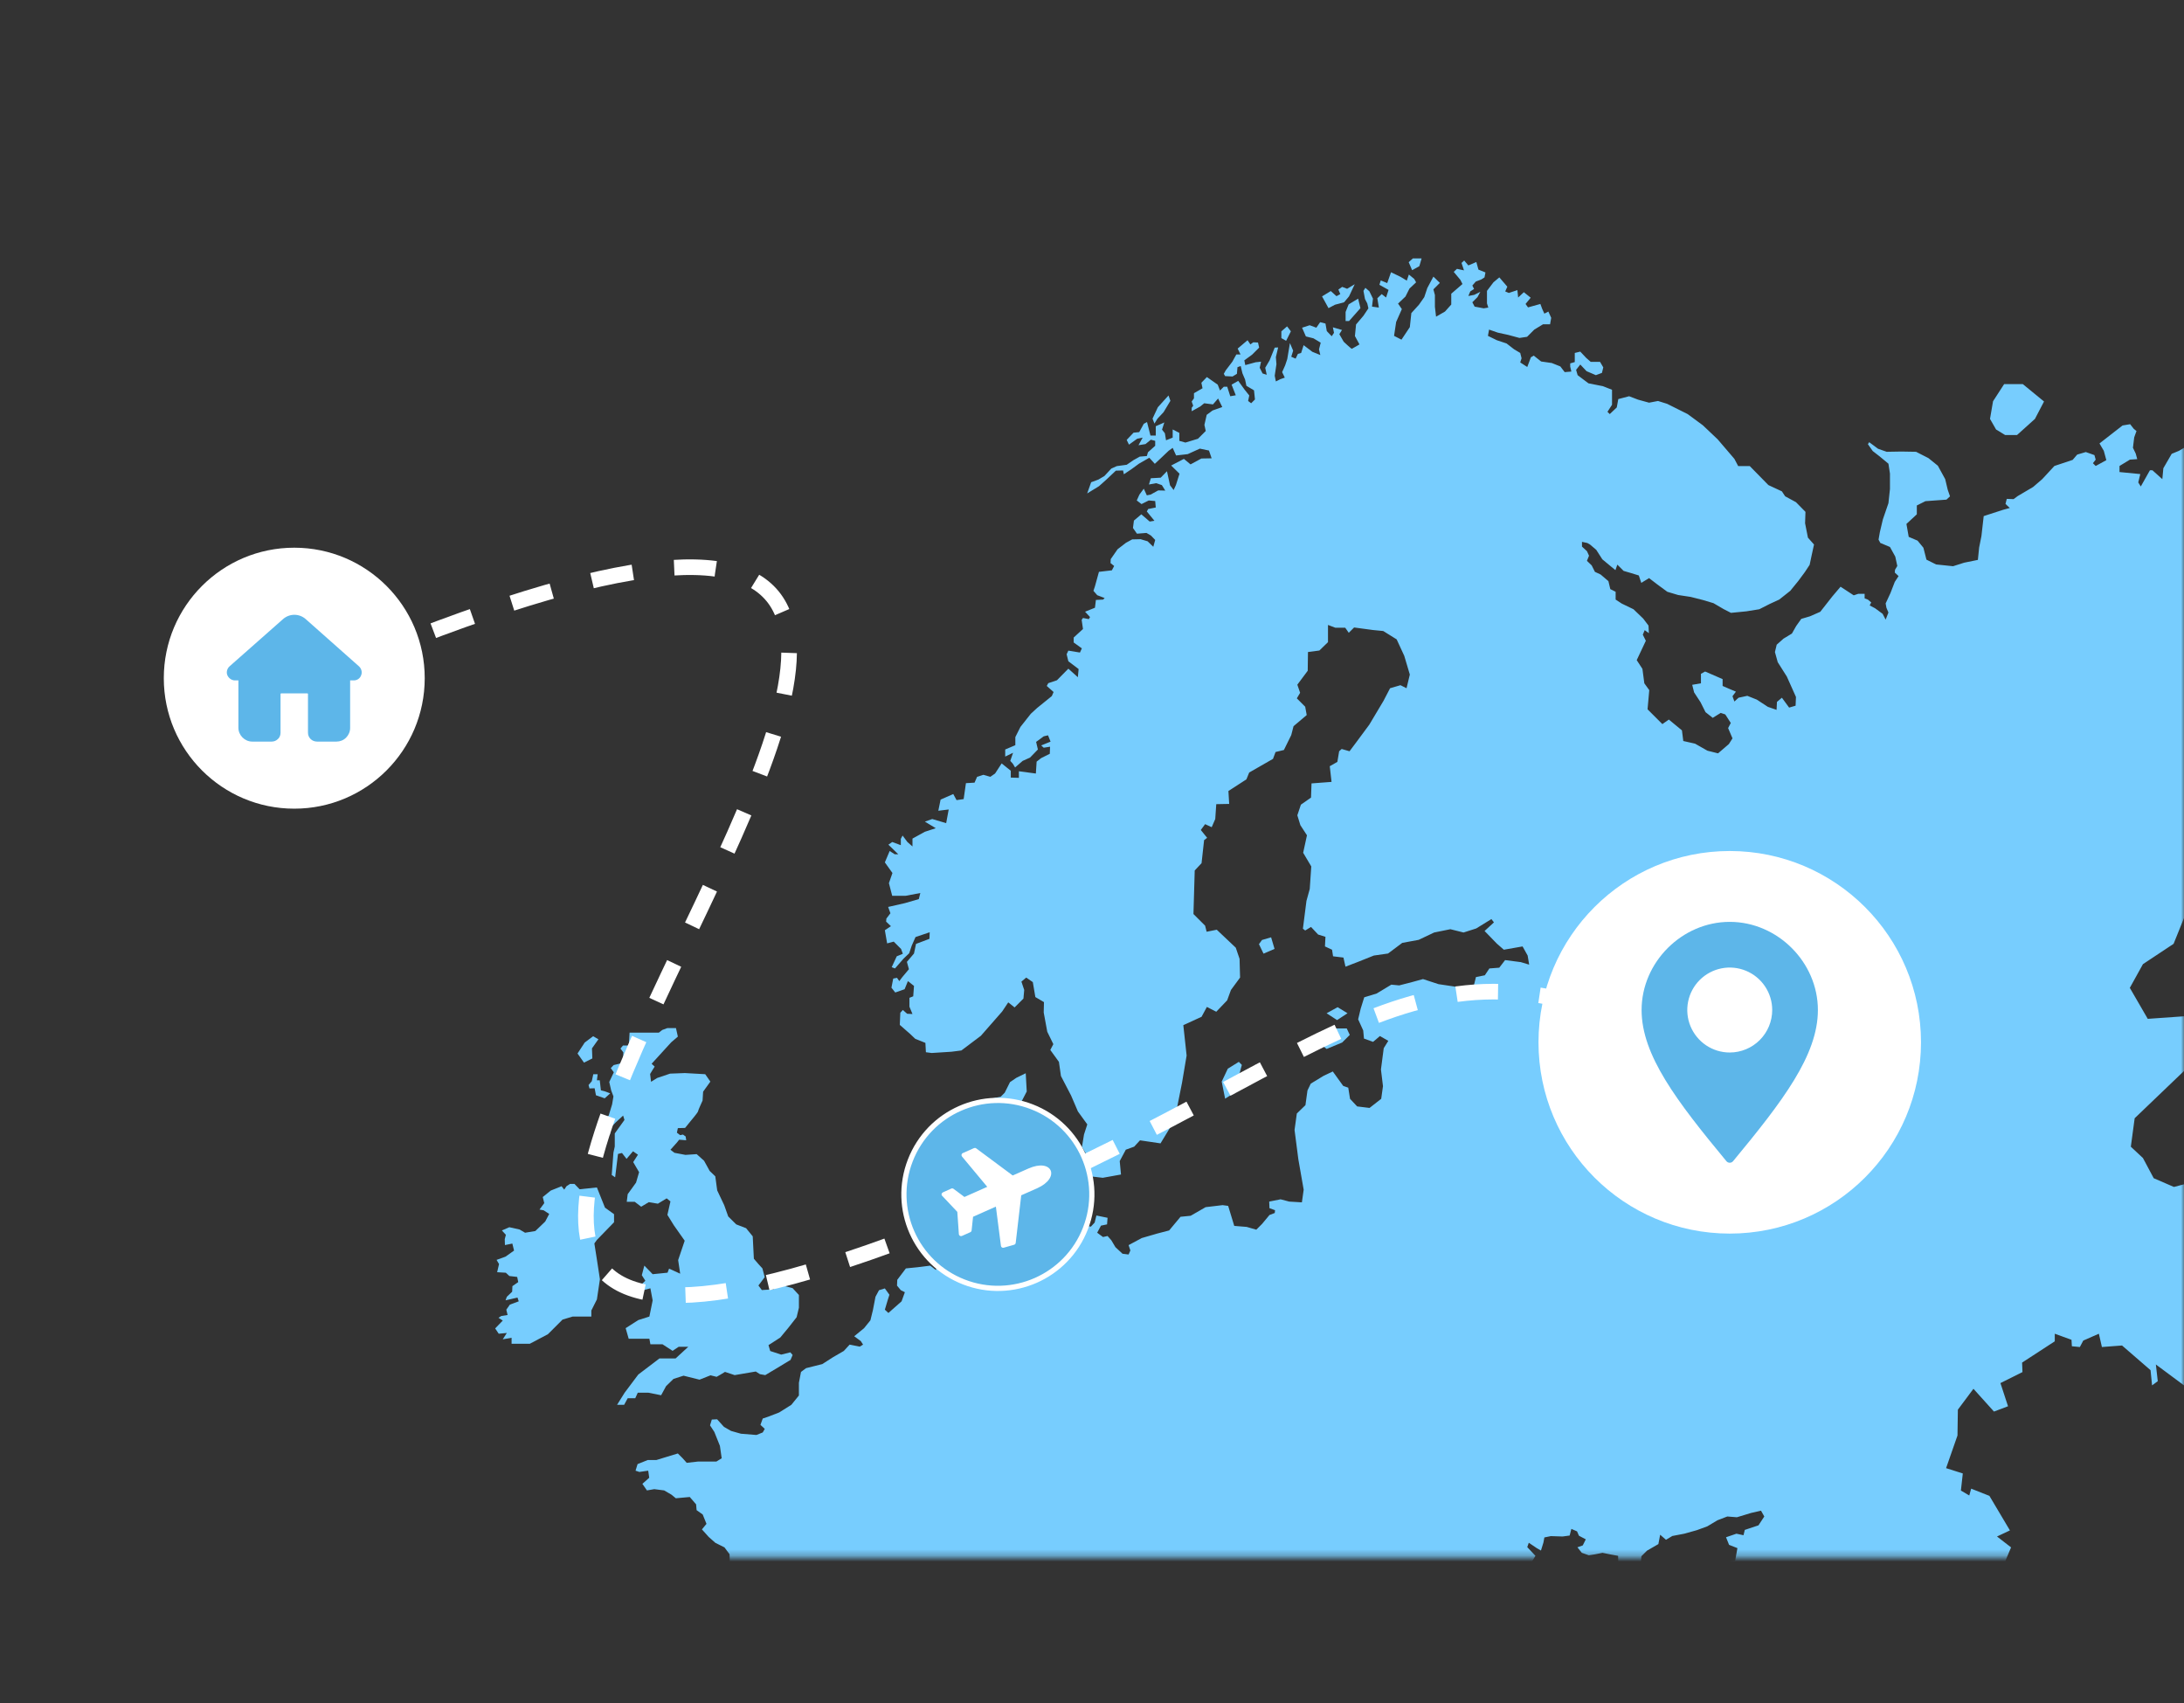 <?xml version="1.0" encoding="UTF-8"?> <svg xmlns="http://www.w3.org/2000/svg" width="363" height="283" viewBox="0 0 363 283" fill="none"><rect x="0" y="0" width="363" height="283" fill="#333333" stroke="none"/> <mask id="mask0_72_1192" style="mask-type:alpha" maskUnits="userSpaceOnUse" x="0" y="0" width="363" height="259"> <rect y="0.628" width="363" height="258.135" rx="17.292" fill="#5DB6E9"></rect> </mask> <g mask="url(#mask0_72_1192)"> <path d="M109.886 231.853C109.179 231.713 108.472 231.572 107.765 231.431H106.003L105.584 232.353H104.326L103.738 233.443H102.564L103.822 231.431L106.087 228.414L109.611 225.733H112.296L114.393 223.805H112.799L111.792 224.476L110.114 223.386H108.101L107.933 222.465H104.493L103.99 220.705L106.087 219.364L107.933 218.777L108.478 216.096L108.101 214.084L105.92 214.671V214.084L107.262 212.827L106.675 211.906L107.094 210.313L108.478 211.738L110.953 211.487L111.205 210.816L113.051 211.654L112.715 209.392L113.803 206.173L112.002 203.617L110.929 201.882L111.434 199.642L110.802 199.137L109.349 200.021L107.833 199.768L106.57 200.525L105.496 199.705H104.17L104.328 198.443L105.717 196.519L106.223 194.784L105.243 193.111L106.033 191.881L105.212 191.313L104.138 192.575L103.38 191.597L102.717 191.755L102.243 195.635L101.675 195.257L101.959 191.534L102.18 190.525V188.348L103.791 186.108L103.57 185.382L102.369 186.486L101.39 187.496V188.505L100.19 188.821L99.211 188.6L99.621 187.717L99.558 187.054L101.169 185.382L101.738 183.521L101.959 182.196L101.58 181.186L101.264 179.798L102.022 178.189L101.516 177.495L101.99 176.99L103.569 176.612L103.601 174.876L103.127 174.245L103.538 173.741H104.517L104.643 171.595H106.57H109.507L110.076 171.154L110.928 170.838H112.35L112.666 172.258L111.56 173.204L108.307 176.769L108.812 177.242L108.433 177.842L108.054 178.473L108.212 179.766L109.223 179.135L111.371 178.41L113.834 178.315L117.214 178.505L118.067 179.735L116.866 181.407L116.772 182.89C116.772 182.89 116.014 184.53 116.014 184.688C116.014 184.846 114.813 186.266 114.813 186.266L113.866 187.433L112.666 187.464L112.508 188.222L113.045 188.632L113.518 188.537L113.961 188.853L114.055 189.484L112.887 189.389L112.508 189.862L111.434 191.061L112.097 191.566L113.929 191.913L115.793 191.787L117.024 192.891L117.953 194.577L118.888 195.478L119.204 197.812L120.372 200.273L121.035 202.14L122.362 203.46L124.004 204.091L125.11 205.447L125.299 209.17L126.057 210.053L126.721 210.779L127.1 212.23L126.057 213.618L126.626 214.375L128.584 214.249L129.721 213.524L131.742 214.06L132.785 215.196V217.309L132.406 218.887L131.048 220.622L129.689 222.263L127.731 223.525L128.016 224.503L129.847 225.102L131.363 224.723L131.742 225.165L131.395 225.985L127.194 228.509L126.31 228.351L125.615 227.91L122.109 228.509L120.499 227.973L119.772 228.415L119.109 228.793L118.098 228.541L116.266 229.266L113.613 228.604L111.939 229.14L110.708 230.339C110.434 230.844 110.16 231.348 109.886 231.853Z" fill="#77CDFE"></path> <path d="M99.211 197.324L100.55 200.676L102.06 201.766V203.106L99.211 206.039L98.788 206.626L99.211 209.308L99.711 212.576L99.211 215.928L98.285 217.772V218.777H96.02H95.181L93.503 219.28L91.07 221.71L88.05 223.303H85.03V222.304L83.566 222.557L84.24 221.505L82.892 221.631L82.303 220.748L83.566 219.444L82.85 218.981L83.314 218.687L84.367 218.519L84.156 217.635L84.746 216.794L86.219 216.247L86.009 215.616L84.03 216.079L84.24 215.49L85.124 214.649L85.167 213.723L86.135 213.05L85.962 212.193L84.661 212.041L84.072 211.494L82.629 211.41L82.945 210.053L82.535 209.359L84.019 208.823L85.44 207.813L85.156 206.646L83.924 206.898L83.893 205.92L84.082 205.195L83.419 204.469L84.651 203.933L86.356 204.311L87.272 204.848L88.978 204.564L90.62 202.986L91.283 201.724L90.367 201.125L89.673 200.999L90.462 199.926L90.21 198.916L91.536 197.844L93.336 197.118L93.778 197.686L94.157 197.118L94.726 196.74H95.484L96.337 197.623L99.211 197.324Z" fill="#77CDFE"></path> <path d="M100.506 182.511L101.422 181.691L100.506 181.344L99.874 181.186L99.685 179.514H99.211L99.337 178.505H98.611L98.358 179.672L97.821 180.303L97.979 180.871L98.832 180.839L99.053 182.007L100.506 182.511Z" fill="#77CDFE"></path> <path d="M95.99 175.066L97.19 173.236L98.58 172.195L99.464 172.7L98.39 174.214L98.453 175.886L97.064 176.58L95.99 175.066Z" fill="#77CDFE"></path> <path d="M384.869 228.917L387.385 228.33L388.392 225.313L385.288 223.805L384.869 222.799H382.687L383.191 221.626L380.842 220.285L373.403 215.341L372.173 212.883V210.425L375.752 202.38L375.976 198.246L373.515 195.341H368.593L361.322 197.24L357.966 195.788L356.177 192.436L354.163 190.553L354.8 185.825L366.357 174.756L366.468 172.323L364.902 168.748L356.976 169.306L353.995 164.156L356.177 160.217L361.27 156.839L366.786 143.16L369.79 124.501L377.301 113.104L395.456 104.5L405.524 96.567L413.212 85.629L415.146 78.385L411.212 72.209L404.276 67.963L399.354 63.941L393.761 61.482L387.385 60.56L385.959 59.471L384.281 59.974L384.114 61.147L382.602 61.658L382.307 63.299L383.992 65.907L383.823 67.632L385.339 68.809L385.255 70.997L383.444 72.89L380.833 73.1L380.286 73.773L381.296 75.582L379.822 77.264L378.18 77.012L377.085 75.961L377.338 74.446L377.548 73.058L378.433 72.764L377.254 70.576L377.127 69.609L375.443 70.114L373.084 71.418L371.526 72.217L370.768 73.899L369.505 75.288L368.031 74.951L367.273 74.236H364.746L363.946 73.857L362.178 74.909L360.956 75.414L359.567 77.811L359.398 79.62L357.756 78.148H357.335L355.819 80.84L355.398 80.167L355.734 78.779L352.281 78.442V77.433L354.008 76.381L355.229 76.297L354.976 75.372L354.513 74.404L354.724 72.68L355.103 71.628L354.64 71.249L354.05 70.492L352.787 70.703L348.954 73.689L349.67 74.909L350.091 76.465L348.323 77.433L347.86 76.97L348.323 76.381L348.112 75.624L346.68 75.119L345.249 75.54L344.491 76.423L341.459 77.433L339.437 79.62L337.921 80.924L335.352 82.439L334.679 82.943L333.542 82.901L333.331 83.743L334.047 84.416L332.952 84.71L329.709 85.762L329.33 89.085L328.951 90.978L328.741 93.039L326.467 93.502L324.614 94.091L321.792 93.796L320.192 92.997L319.687 91.02L318.718 89.842L317.244 89.211L316.865 87.066L318.592 85.467V83.995L320.024 83.28L323.519 83.027L324.108 82.481L323.729 81.387L323.308 79.62L322.087 77.391L320.529 76.129L318.466 75.077L316.023 75.035L313.581 75.077L312.149 74.572L310.675 73.479L310.464 73.815L311.264 74.951L312.401 75.834L313.875 77.054L314.128 78.695V81.261L313.875 83.616L312.949 86.308L312.444 88.454L312.233 89.674L312.528 90.221L314.128 90.894L315.012 92.492L315.349 94.048L314.97 94.679L314.928 95.142L315.56 95.731L314.928 96.698L314.212 98.549L313.412 100.274L313.539 100.989L313.875 101.788L313.412 102.966L312.907 101.999L311.644 101.073L310.759 100.61L311.012 100.106L310.464 99.643L309.917 99.433V98.675H308.864L308.106 98.928L305.916 97.498L304.527 99.138L302.547 101.662L300.821 102.419L299.389 102.84L298.547 104.018L297.831 105.28L296.441 106.121L295.304 107.131L295.009 108.35L295.473 110.033L296.989 112.431L298.505 115.817L298.442 117.268L297.368 117.584L296.167 115.943L295.346 116.637L295.283 117.962L293.83 117.457L291.998 116.259L290.419 115.628L288.966 115.943L288.271 116.574L287.956 115.691L288.524 114.934L287.324 114.429L286.313 113.987V112.851L283.408 111.589L282.713 111.968V113.545L281.26 113.798L281.576 115.06L282.65 116.7L283.471 118.341L284.671 119.287L285.997 118.467L286.755 118.719L287.671 120.139L287.229 120.991L287.956 122.695L287.356 123.641L285.555 125.187L283.787 124.745L281.734 123.578L279.776 123.136L279.554 121.369L277.375 119.571L276.301 120.328L273.838 117.868L274.122 114.681L273.301 113.545L272.985 111.148L272.037 109.696L273.048 107.551L273.554 106.478L273.048 105.469L273.364 104.712L274.059 105.217L273.996 103.955L273.111 102.787L271.501 101.241L269.542 100.295L268.532 99.632V98.339L267.647 97.897L267.332 96.572L266.037 95.468L265.089 95.026L264.552 93.954L263.763 93.197L264.11 92.345L263.763 91.588L262.941 90.83V90.042L263.826 90.231L264.268 90.483L265.31 91.367L266.321 92.944L267.805 94.174L268.5 94.742L268.816 93.828L269.858 94.869L271.153 95.247L272.385 95.626L272.796 96.856L274.09 96.067L275.449 97.109L277.123 98.339L278.923 98.875L281.007 99.191L282.997 99.695L284.797 100.232L286.471 101.21L287.703 101.841L290.261 101.588L292.409 101.241L294.146 100.358L295.725 99.632L297.557 98.181L298.915 96.509L299.989 95.058L300.779 93.859L301.126 92.219L301.505 90.483L300.495 89.347L300.021 86.95L300.084 85.057L298.505 83.448L296.705 82.47L296.168 81.65L293.925 80.609L290.83 77.454H288.903L288.272 76.255L285.492 73.005L283.029 70.671L280.502 68.809L277.091 67.106L275.575 66.632L274.091 66.916L272.259 66.412L270.774 65.844L268.974 66.317L268.721 67.705L267.553 68.809L267.174 68.431L267.932 67.264V64.771L266.416 64.172L264.015 63.699L262.215 62.342L261.962 61.459L262.657 60.575L263.699 61.679L265.247 62.342L266.258 61.963L266.479 61.048L265.942 60.134H264.394L263.636 59.471L262.657 58.43L261.741 58.651V60.165L260.983 60.386V60.922L261.173 61.743L260.067 61.837L259.341 60.891L257.92 60.323L256.151 60.071L254.919 59.093L254.445 59.377L253.845 60.985L252.677 60.228L252.898 59.534L252.677 58.651L251.666 58.051L250.403 57.073L248.792 56.537L247.307 55.812L247.497 54.77L248.95 55.275L250.687 55.654L252.55 56.158L253.814 55.969L255.014 54.77L256.467 53.887H257.635L257.825 52.814L257.351 51.773L256.688 52.12L256.34 51.363L256.024 50.511L253.972 51.079L253.561 50.511L254.414 49.47L253.277 48.555L252.329 49.439L252.203 48.208L250.782 48.681L250.181 48.429L250.529 47.64L249.202 46.094L248.223 46.915L247.149 48.334V50.417L247.37 51.111L246.612 51.237L245.096 50.953L244.717 50.227L245.57 49.376L246.044 48.492L245.033 48.997L244.054 49.186L244.37 48.429L245.002 48.019L244.717 47.451L245.286 46.789L246.202 46.442L246.739 46.094L246.897 45.274L245.728 44.801L245.381 43.539L244.054 44.107L243.359 43.287L242.917 43.697L243.328 44.927L242.159 44.675L241.622 45.179L242.728 46.505L243.075 47.199L241.212 48.808V50.606L240.169 51.773L238.685 52.625L238.495 50.984V49.029L238.243 48.082L239.317 47.009L238.243 45.968L237.232 47.861L236.727 49.376L235.842 50.638L234.579 52.026L234.326 54.36L232.937 56.442L231.705 55.811L232.052 53.508L233 51.363L232.368 50.448L233.6 49.281L234.263 47.956L235.369 46.915L235.053 46.347L234.168 45.621L233.821 46.631L232.779 46L231.2 45.243L230.568 47.041L229.494 46.599L229.273 47.325L230.789 48.177L230.378 49.439L229.652 48.871L228.926 49.565L229.178 51.111L228.041 50.953L228.199 49.628L227.599 48.398L226.936 47.83L226.62 48.334L226.873 49.691L227.252 50.417L227.441 51.237L226.62 52.467L225.388 53.919L225.199 55.843L225.957 57.231C225.957 57.231 224.788 57.925 224.693 57.957C224.599 57.988 223.335 56.789 223.335 56.789L222.609 55.528L223.051 54.834L221.535 54.392L221.724 55.307L221.345 55.874L220.524 55.023L220.303 53.761L219.419 53.54L218.787 54.455L217.682 54.045L216.418 54.455L217.05 55.906L218.313 56.222L219.514 56.947L219.229 58.051L219.45 58.998L218.124 58.462L216.671 57.357L216.26 58.651L215.723 58.809L215.344 59.597L214.618 59.282L214.934 58.272L214.397 57.01L214.176 58.335L213.955 59.66L213.607 60.702L213.102 61.837L213.544 62.752L212.818 63.005L212.06 63.383L211.87 62.437L212.155 60.512L212.06 59.345L212.439 57.736L211.87 57.767L211.018 59.881L210.291 61.112L210.544 62.279L209.849 62.058L209.375 61.112L209.596 60.102L208.712 60.197L206.975 60.67L206.817 59.881L208.112 58.935L209.28 57.767L209.091 56.916L208.301 56.884L207.828 57.231L207.354 56.537L205.711 57.925L206.185 58.903H205.49L204.827 60.102L203.722 61.553L203.406 62.121L203.627 62.5L204.859 62.563L205.585 62.121L205.68 61.017L206.217 60.828L206.501 62.026L206.943 63.068L207.164 64.109L208.428 64.866L208.586 66.38L207.954 67.011L207.449 66.633L207.638 65.718L206.88 64.771L205.806 63.288L204.701 63.919L205.396 65.686L204.48 65.844L203.974 64.266H203.406L202.774 64.897L202.395 63.919L200.595 62.657L199.679 63.604L199.869 64.519L198.447 65.339V66.191L198.068 66.727L198.321 67.421L198.068 67.768V68.336L199.49 67.547L200.153 67.011L201.606 67.201L202.458 66.222L203.153 67.642L201.543 68.21L200.563 68.936L200.184 70.608L200.406 71.617L199.111 72.911L197.026 73.542L196.015 73.258V71.933L194.91 71.365V72.721L193.805 73.163L193.615 71.996L193.141 71.396L193.52 70.198L192.099 70.829V72.374H191.215L190.646 70.134L190.109 70.418L189.351 71.806L188.404 71.901L187.266 73.1L187.645 73.889L189.004 72.911L189.92 72.722L189.225 73.984L190.393 73.794L191.278 73.069L192.004 73.258V74.078L190.804 75.151L190.614 75.782L189.446 75.876L188.372 76.476L187.267 77.233L185.624 77.454L184.708 77.864L183.571 79.094L182.561 79.694L181.36 80.135L180.697 81.997L182.655 80.798L183.824 79.757L185.466 78.211L186.666 78.179L186.793 78.81L188.025 77.99L189.319 77.044L191.025 76.066L191.941 77.075L192.952 76.129L194.247 74.898L194.91 74.425L195.478 75.687L197.405 75.466L199.426 74.551L200.942 74.867L201.384 76.16L199.679 76.192L197.879 77.17L196.773 76.255L194.657 77.359L196.047 78.716L195.447 80.609L195.068 81.429L194.468 80.64L193.962 78.306L192.92 79.378L191.278 79.473L190.962 80.514L192.162 80.293L193.109 80.609L193.678 81.524L192.509 81.492L191.246 82.186L190.614 82.312L190.109 81.208L189.383 82.186L188.94 83.164L189.73 83.764L190.93 83.164L192.004 83.259L192.099 84.332L190.835 84.584L190.614 84.994L191.878 86.54L191.088 86.666L189.698 85.467L188.467 86.508L188.309 87.739L188.972 88.685L190.551 88.559L191.309 89.001L192.004 89.726L191.688 90.862L190.741 89.947L189.572 89.6L188.182 89.632L187.14 90.2L185.75 91.272L184.613 92.913L184.582 93.575L185.182 94.048L184.803 94.774L182.655 95.026L181.992 97.424L181.739 98.181L182.371 98.907L183.603 99.38L183.35 99.633L182.15 99.696L181.992 100.989L180.35 101.652L181.171 102.535L180.981 102.882L180.002 102.693L179.781 103.008L180.002 104.523L178.455 105.942V106.763L179.813 107.741L179.497 108.435L177.57 108.119L177.286 108.719L177.57 109.886L179.276 111.179L179.149 112.536L177.57 111.116L175.675 113.041L174.233 113.524L173.98 113.987L175.117 114.997L174.822 115.67L172.38 117.647L171.327 118.614L169.601 120.802L168.758 122.484V123.83L167.074 124.545V125.723L168.379 125.092L167.916 126.438L168.337 126.901L168.716 127.532L169.98 126.438L171.201 125.891L172.506 124.545L172.212 123.283L173.475 122.358L174.191 122.19L174.612 123.241L173.054 123.872L173.475 124.251L174.528 124.083L174.486 125.26L173.054 125.975L172.296 126.564L172.169 128.541L169.348 128.163V129.257L168 129.214V128.079L166.484 126.859L165.389 128.541L164.589 129.088L163.452 128.752L162.4 129.088L161.978 130.056L160.547 130.14L160.168 132.79L158.988 132.958L158.441 131.949L156.335 132.874L155.956 134.725L157.683 134.515L157.262 136.786L154.946 136.102L153.725 136.534L155.535 137.627L153.725 138.216L151.661 139.352V140.656L150.819 139.92L150.019 138.847L149.724 139.394V140.446L148.292 139.92L147.66 140.362L149.303 141.96H148.713L147.871 141.413L147.071 143.306L148.334 145.073L147.745 146.756L148.292 148.859H150.524L152.966 148.396L152.714 149.406L150.398 150.079L147.618 150.71L147.997 151.761L147.323 152.645L147.281 153.15L148.081 153.907L147.071 154.58L147.45 156.767L148.545 156.473L149.766 157.693L150.061 158.492L149.05 158.912L148.208 160.721L148.755 160.932L150.187 159.291L151.114 158.408L151.535 157.146L152.166 155.715L154.525 154.916L154.482 156.01L152.251 156.851L151.914 158.45L150.735 159.838L151.071 161.058L149.977 162.362L149.471 163.035L149.092 162.488L148.461 162.614L148.166 164.128L148.797 164.928L150.356 164.381L150.903 163.035L151.914 163.834L151.787 165.559L151.156 165.811V167.283L151.661 168.503L150.777 168.461L150.061 167.83L149.64 168.293L149.555 170.312L151.282 171.826L152.124 172.626L153.809 173.299L153.893 174.855L154.861 174.981L158.146 174.771L159.789 174.561L163.031 172.121L166.569 168.083L167.579 166.568L168.632 167.41L170.106 165.937L170.232 164.507L169.769 163.119L170.569 162.446L171.664 163.203L172.085 165.685L173.517 166.526L173.475 168.251L174.065 171.448L175.075 173.509L174.57 174.476L176.002 176.453L176.339 178.809L178.023 182.048L179.16 184.698L180.718 186.844L180.171 188.526L179.834 190.587L181.181 192.901L181.139 195.467L183.287 195.719L186.319 195.172L186.108 192.943L187.119 191.05L188.509 190.545L189.477 189.494L192.888 189.998L194.447 187.432L195.584 184.32L196.468 179.903L197.226 175.402L196.678 170.354L199.71 168.966L200.595 167.325L202.153 168.125L203.964 166.232L204.595 164.507L206.111 162.446L206.027 159.333L205.396 157.482L202.237 154.496L200.553 154.832L200.3 153.823L198.363 151.888L198.573 144.652L199.71 143.433L200.132 139.605L200.637 139.226L199.584 137.922L200.3 136.955L201.395 137.459L201.985 136.102L202.153 133.631L204.301 133.589L204.174 131.444L207.164 129.509L207.627 128.373L211.586 126.102L212.007 124.966L213.397 124.63L214.618 122.148L214.997 120.675L217.187 118.825L216.934 117.436L215.545 116.048L216.092 115.123L215.629 113.777L217.355 111.463L217.397 108.35L219.292 108.098L220.724 106.71V103.85L221.945 104.312H223.588L224.177 105.154L225.062 104.27L228.178 104.691L229.905 104.859L232.137 106.247L233.4 108.981L234.326 112.094L233.779 114.366L232.768 113.861L231.042 114.366L229.947 116.469L227.588 120.423L225.314 123.494L224.304 124.84L222.998 124.461L222.577 124.84L222.282 126.607L221.019 127.322L221.314 129.93L217.987 130.182L217.903 132.538L216.218 133.716L215.629 135.482L216.134 137.123L217.229 138.805L216.597 141.708L217.945 143.979L217.692 147.723L217.145 149.7L216.555 154.327L216.934 154.622L217.903 154.033L219.082 155.295L220.303 155.673L220.219 157.272L221.398 157.819L221.566 158.912L223.293 159.123L223.63 160.637L225.609 159.88L228.346 158.786L230.705 158.45L233.063 156.683L235.8 156.178L238.369 154.958L241.064 154.411L243.254 154.958L245.36 154.285L247.886 152.729L248.307 153.276L246.749 154.706L248.792 156.809L249.95 157.819L253.066 157.272L253.908 158.786L254.161 160.301L252.771 159.88L250.16 159.543L249.192 160.805L247.549 160.932L246.791 162.067L245.318 162.362L244.896 164.044H242.454L239.085 163.54L236.516 162.698L234.832 163.161L232.558 163.75L231.252 163.624L228.81 165.096L226.746 165.727L226.157 167.62L225.736 169.387L226.578 171.237L226.704 172.584L228.22 173.13L229.357 172.163L230.747 172.962L229.989 174.182L229.526 177.715L229.863 180.492L229.568 182.595L227.631 184.109L225.567 183.857L224.388 182.595L224.093 180.744L223.251 180.45L221.524 178.052L220.008 178.767L217.861 180.071L217.313 181.207L216.976 183.647L215.545 185.035L215.166 187.769L215.797 192.648L216.682 197.696L216.387 199.799L214.281 199.673L212.849 199.295L210.954 199.673L210.997 200.767L211.923 201.103L211.881 201.566L210.997 201.903L209.775 203.375L208.807 204.342L207.206 203.88L205.143 203.712L204.132 200.388L203.206 200.262L200.384 200.599L197.9 202.029L196.215 202.197L194.32 204.469L192.383 204.973L189.772 205.731L187.582 206.908L187.877 207.792L187.582 208.465L186.572 208.339L185.393 207.245L184.719 206.109L184.087 205.394L183.329 205.562L182.361 204.847L182.992 203.669L184.003 203.459L184.087 202.365L182.234 201.987L181.939 203.165L181.308 203.838L180.044 203.585L178.865 204.09L177.56 205.057L175.454 205.478L174.317 206.824L172.001 206.572V205.226L173.601 203.291L173.096 202.702L172.38 202.912L171.833 203.964L170.822 203.627L169.053 203.165L167.874 202.576L167.79 201.019L166.4 200.22L166.358 199.589L167.579 199.252L167.495 198.706L166.105 198.327L166.484 197.233L167.158 196.939L166.737 195.761L167.032 195.004L167.916 195.635L168.464 196.813L169.348 197.654L170.443 198.117L171.201 198.159L171.538 197.36L171.832 196.645L171.243 195.677L170.148 194.668L169.264 194.499L168.253 194.71L167.748 194.752L167.2 193.995L168.085 192.943L168.169 191.807L168.927 191.471L169.221 189.704L169.516 189.199L170.316 188.863L170.864 189.199L171.496 189.41L171.832 188.779L172.169 187.979L171.622 187.096L170.695 186.844L169.643 187.138L169.348 186.044L169.137 184.236L169.979 182.679L170.653 181.375L170.485 178.346L168.927 179.104L167.874 179.819L166.99 181.585L166.316 182.258L164.337 182.637L162.442 183.226L161.22 184.362L161.136 185.077L161.683 185.666L162.441 185.287L163.157 186.297V187.264L162.441 187.222L160.968 186.717L161.094 189.199L160.589 190.714L160.546 193.364L161.052 194.457L162.147 195.719L162.863 197.191L163.031 200.262L163.873 201.608L163.326 203.501L164.168 205.352L164.042 206.488L165.473 207.329L164.842 207.666L163.705 207.161L162.778 207.329L162.315 208.465L162.357 209.264L161.094 209.348L160.21 210.147L159.873 208.465L156.335 209.222L155.535 211.031L154.609 210.316L152.966 210.526L150.566 210.778L149.134 212.671L149.092 213.639L149.724 214.396L150.397 214.732L149.85 216.247L147.66 218.182L147.071 217.635L147.534 216.079L147.829 215.153L147.071 214.102L146.102 214.396L145.513 215.49L145.092 217.677L144.67 219.402L143.618 220.706L141.975 222.052L143.07 222.851L143.449 223.44L142.902 223.776L141.217 223.44L140.249 224.492L138.438 225.543L136.669 226.679L133.974 227.352L133.132 227.983L132.784 229.792V231.895L131.532 233.442L129.51 234.713L127.657 235.428L126.773 235.723L126.394 236.775L127.11 237.448L126.773 238.036L125.72 238.457L123.151 238.247L121.509 237.784L120.33 237.111L119.193 235.849L118.309 235.891L118.014 236.859L118.73 237.952L119.656 240.266L119.951 242.327L119.067 242.874H117.845H115.998L114.139 243.084L113.466 242.327L112.666 241.528L110.728 242.117L109.086 242.621H107.654L105.97 243.295L105.633 244.388L106.265 244.599L107.738 244.388L107.907 245.566L106.77 246.576L107.528 247.669L108.749 247.459L110.391 247.669L111.613 248.384L112.329 248.973L114.645 248.763L115.698 249.983L115.782 250.95L116.792 251.665L117.424 253.222L116.666 254.147L117.803 255.409L118.898 256.377L120.414 257.134L121.256 258.27L121.341 260.836L122.604 262.308L122.688 263.359L121.677 262.981L121.13 263.359L120.877 265.589L121.046 267.734L120.54 268.87L120.119 271.899C120.119 271.899 119.614 274.002 119.572 274.128C119.53 274.254 117.466 275.558 117.466 275.558L115.066 275.18L109.886 275.012L108.539 274.717L106.18 274.801L104.075 274.17L101.548 273.581L97.295 274.002L95.4 274.212L93.041 273.034H91.989L90.473 275.348L88.662 275.558L86.641 276.694L87.188 277.914L87.398 279.176H88.662L88.409 282.036L88.114 284.14L89.167 286.706L88.62 290.323L88.325 292.51L87.862 295.076L86.641 297.811L86.219 298.357L85.714 300.629L87.019 301.05L86.893 302.101L87.82 302.354L88.493 301.554L88.662 303.784L88.367 306.182L88.072 308.958L88.114 309.841H89.462L92.115 309.547L93.884 309.841L95.779 309.463L98.474 310.22L99.148 312.491L100.242 314.51L102.306 315.352L103.401 314.006L105.043 312.828L106.18 312.659L107.57 311.608L109.844 311.65L112.118 311.566L114.392 311.44L116.455 311.313L117.635 310.051L119.024 307.906L120.582 306.939L122.056 307.107L122.688 305.424L123.783 303.363L126.015 300.965L123.867 297.937L125.088 295.623L127.699 290.954L129.594 288.388L131.574 287.463L133.426 287.126L135.279 285.78L138.101 284.308L139.196 283.046L139.112 280.816L138.269 278.124L138.775 276.399L141.512 273.834L145.386 273.497L145.681 274.843L147.829 274.759L150.482 276.147L153.64 275.768L157.304 272.529L160.083 271.646L161.473 269.837L163.663 268.323L165.473 269.206L169.306 271.352L169.895 273.96L170.822 275.937L170.99 277.072L172.59 278.545L173.811 280.101L175.538 280.9L176.717 282.331L178.149 284.055L180.044 285.654L182.15 286.747L184.929 287.42L185.561 288.682L186.992 289.65L187.877 290.281L189.688 290.491L189.435 292.468L190.782 293.309L192.762 294.277L193.52 296.506L194.615 298.904L194.825 300.713L193.899 301.596L193.393 302.732L192.677 304.709L193.225 305.214L194.193 305.256L195.457 303.531L196.046 301.806L196.383 300.587L197.478 299.745L198.489 299.535V298.357L197.983 296.969L196.762 296.506L195.836 295.875V294.782L198.11 291.08L198.657 290.954L199.289 291.501L200.342 292.384L201.731 292.426L202.321 293.099L202.658 294.067L203.584 294.74L204.048 294.655L204.342 293.646L204.005 292.51L202.784 291.374L200.805 289.902L198.868 288.514L195.667 287.252L193.225 285.906L193.393 284.854L194.446 284.139L194.109 283.719L192.93 283.424L191.877 283.803L189.982 283.424L188.129 282.12L185.939 279.807L184.508 277.156L184.213 275.6L183.118 273.749L182.065 273.118L180.591 271.688L178.823 270.847L178.191 269.248L177.097 268.239L177.518 266.851L178.444 265.841L177.981 264.453L177.476 263.317L177.897 262.182L179.202 261.593L179.581 261.929L181.181 261.046L182.74 260.415L184.382 260.794L183.877 262.14L183.582 263.275L184.298 264.706L184.971 265.757L186.024 264.916L186.403 263.275L187.035 262.224L187.877 263.528L188.888 264.201L189.562 265.126L189.52 266.809L189.941 268.197L190.783 269.964L192.046 271.52L193.183 272.95L194.11 274.002L196.51 273.96L198.447 275.348L199.711 276.652L198.889 277.094L199.9 277.914L202.3 278.356L204.574 279.933L206.154 280.816L207.417 282.836L209.249 283.782L208.933 285.927L208.807 288.073L209.123 289.208L207.985 291.543L208.364 292.679L209.817 293.183L211.081 294.635L209.912 295.487L210.733 297.253L211.87 299.083L213.576 299.556L214.334 300.85L215.502 301.449L215.976 302.964H217.271L219.135 302.648L221.946 303.09L224.093 303.784L224.156 304.73L223.051 305.267L221.44 304.352L219.956 304.226L219.135 303.437L218.282 303.847L217.903 304.478L216.892 304.383L215.723 305.582L216.829 306.781L218.155 308.106L217.618 308.989L218.471 311.198L219.513 310.283L220.114 310.251L220.682 311.608L221.093 312.901L221.693 312.554L222.103 311.292L222.988 311.261L223.84 312.712L223.935 311.703L223.525 310.22L223.082 308.926L222.482 307.759L222.988 307.317L223.904 307.696L224.883 308.232L225.041 307.633L224.188 306.434L223.714 305.74L224.63 305.109L225.609 304.983L226.62 305.424L227.315 305.866L227.883 305.74L228.041 304.478L228.831 303.531L228.767 302.206L228.136 301.765L226.841 301.323L225.735 300.093L224.946 299.777L224.441 300.093L224.977 300.787L226.178 301.922L226.114 302.617L225.356 302.648L225.041 302.049L224.093 301.418L223.24 300.534L223.683 299.746L223.272 298.925L223.493 297.947L223.272 297.506L223.998 298.105L224.725 297.947L224.219 296.969L222.925 295.644L222.419 294.351L221.788 293.373L221.472 292.206L221.819 291.101L222.577 290.723L223.493 290.502L223.998 291.385L225.041 292.426L226.146 292.679L226.841 292.237L227.346 291.543L227.125 290.376L227.757 289.587L229.052 289.114L230.473 288.767L231.989 288.577L233 288.136L234.137 288.64L235.432 289.051L236.916 289.366L237.927 288.451L237.99 286.905L239.032 286.527L238.243 284.539L240.769 282.236L244.559 282.772L244.149 281.384L242.854 280.217L243.201 279.302L244.686 277.031L244.97 274.917L246.202 274.223L247.213 274.254L247.339 271.036L247.402 268.891L249.044 267.44L250.15 266.052H251.54L251.95 264.001L252.329 262.55L251.318 261.95L251.697 261.036L252.266 260.278L252.708 260.878L254.508 259.679L255.203 258.543L253.845 257.092L254.098 256.366L255.456 257.281L256.119 257.66L256.53 256.335L256.688 255.483L257.762 255.262L259.72 255.325L260.888 255.167L261.173 254.063L262.12 254.473L262.436 255.199L263.573 255.798L263.068 256.808L262.183 257.123L262.91 258.038L264.078 258.448L265.089 258.291L266.352 258.038L267.584 258.291L268.942 258.543L268.984 259.91L267.974 260.373L266.5 260.92L264.773 262.434L265.742 262.771L266.879 263.486L267.216 264.453L268.479 264.327L268.732 265.547L268.437 266.977L268.9 267.987L269.363 268.66L270.332 268.533L271.595 268.029L272.437 267.103L272.774 266.388L273.743 266.346L275.09 266.01L275.764 265.463L276.27 264.748L277.407 264.411L278.417 264.832L279.723 264.79H280.481L280.649 263.612L279.933 262.392L278.628 263.149L277.322 263.528L276.606 263.906L275.469 263.654L274.669 261.971L274.164 261.088L272.69 260.12L272.816 258.606L273.743 257.681L275.638 256.587L275.933 255.031L276.901 255.872L277.954 255.241L279.933 254.862L282.039 254.273L283.765 253.642L285.45 252.633L287.092 252.002L288.692 252.128L291.051 251.413L292.693 251.034L293.241 252.002L292.272 253.474L289.998 254.231L289.787 255.115L288.608 254.862L286.882 255.451L287.387 256.713L288.777 257.26L288.398 259.363L287.261 259.49L286.755 261.172L285.745 262.897L285.071 263.233L283.176 262.939L282.418 264.159L282.839 264.411L283.681 263.738L284.229 264.916L284.903 266.514L286.671 267.188L288.524 268.407L289.956 268.996L291.809 269.964L293.241 271.562L294.672 273.245L295.809 274.296L297.368 273.581L302.21 275.39L306.464 275.6L311.433 277.956L312.107 279.176L313.96 279.302L314.718 278.292L317.329 278.503L320.697 280.227L319.939 281.532L323.14 283.13L325.667 284.476L326.804 286.369L329.499 286.705L332.194 283.803L330.425 281.153L327.73 277.325L327.772 274.591L328.53 271.815L327.52 271.52L325.793 269.08L323.982 268.954L324.782 267.061L328.699 261.593L329.625 261.088L329.752 261.845L330.131 261.34L330.762 260.373L331.815 261.256L332.826 260.794L333.373 259.237L334.257 257.134L331.92 255.325L334.068 254.315L330.657 248.574L327.625 247.375L327.309 248.511L325.919 247.69L326.235 244.851L323.456 243.968L325.351 238.541L325.414 234.251L328.004 230.78L331.415 234.566L333.752 233.683L332.489 229.834L336.153 228.004L336.089 226.427L341.522 222.893V221.631L344.301 222.641L344.364 223.713L345.691 223.84L346.259 222.767L348.849 221.631L349.355 223.84L352.702 223.587L357.44 227.688L357.693 230.212L358.64 229.518L358.324 226.742L362.999 230.212L366.22 226.427L367.357 227.058L368.621 226.174L370.579 227.878L371.653 226.111H374.432L376.138 228.824L378.475 229.14L378.791 230.465L381.128 228.067L383.339 229.455L384.869 228.917Z" fill="#77CDFE"></path> <path d="M330.757 69.611L331.26 66.678L333.106 63.829H336.21L339.734 66.72L338.224 69.611L335.245 72.293H333.274L331.764 71.371L330.757 69.611Z" fill="#77CDFE"></path> <path d="M172.759 193.7L173.265 196.182L175.623 197.36L177.055 198.075L178.613 196.182L177.813 195.299L179.834 193.7L178.444 191.261L176.844 191.723V192.985L174.697 193.406L173.307 193.154L172.759 193.7Z" fill="#77CDFE"></path> <path d="M177.602 198.538L178.445 198.916L177.35 199.884L176.844 201.861L173.644 200.809V199.716L175.328 200.199L176.507 199.632L177.602 198.538Z" fill="#77CDFE"></path> <path d="M203.059 179.735L203.627 182.574L205.207 181.565L205.649 179.735L206.407 176.959L205.901 176.454L204.07 177.59L203.059 179.735Z" fill="#77CDFE"></path> <path d="M219.166 173.236L220.493 174.309L223.082 173.236L224.346 171.974L223.84 170.901H220.872L219.608 172.1L219.166 173.236Z" fill="#77CDFE"></path> <path d="M220.492 168.377L222.324 167.368L223.967 168.377L222.23 169.513L220.492 168.377Z" fill="#77CDFE"></path> <path d="M209.25 156.894L210.008 158.471L211.84 157.683L211.271 155.758L209.755 156.2L209.25 156.894Z" fill="#77CDFE"></path> <path d="M191.562 69.567L192.446 67.674L194.215 65.718L194.531 66.602L193.394 68.495L192.383 69.567L191.878 70.388L191.562 69.567Z" fill="#77CDFE"></path> <path d="M212.976 55.055L213.923 54.235L214.555 55.055L213.766 56.632L212.976 56.191V55.055Z" fill="#77CDFE"></path> <path d="M219.735 49.25L220.809 51.206L221.883 50.638L223.399 50.228L224.22 49.25L225.168 47.23L223.904 47.988L223.083 47.672L222.451 48.114L222.767 48.871L222.135 49.218L221.188 48.366L219.735 49.25Z" fill="#77CDFE"></path> <path d="M234.137 43.571L234.706 44.896L235.906 44.233L236.285 42.94H234.832L234.137 43.571Z" fill="#77CDFE"></path> <path d="M223.651 51.837V53.351H224.22L226.115 51.206L225.736 49.628L224.157 50.575L223.651 51.837Z" fill="#77CDFE"></path> </g> <path d="M46.423 115.334C258.147 21.9 -15.822 273.557 159.602 202.359C221.247 177.339 234.601 150.894 277.752 173.149" stroke="white" stroke-width="2.594" stroke-dasharray="6.92 6.92"></path> <circle cx="165.857" cy="198.478" r="15.615" transform="rotate(21.238 165.857 198.478)" fill="#5DB6E9" stroke="white" stroke-width="0.865"></circle> <path fill-rule="evenodd" clip-rule="evenodd" d="M172.359 197.47L169.739 198.629L168.819 206.542C168.802 206.683 168.695 206.801 168.558 206.845L166.817 207.339C166.619 207.404 166.376 207.238 166.366 207.028L165.523 200.508L161.732 202.193L161.491 204.464C161.479 204.592 161.4 204.697 161.279 204.759L159.874 205.384C159.675 205.475 159.434 205.348 159.377 205.141L159.113 201.381L156.553 198.667C156.418 198.488 156.521 198.245 156.71 198.144L158.116 197.509C158.209 197.468 158.409 197.472 158.479 197.549L160.3 198.906L164.089 197.22L159.895 192.187C159.741 192.003 159.798 191.713 160.02 191.616L161.894 190.782C162.005 190.742 162.15 190.748 162.242 190.82L168.322 195.333L170.925 194.182C174.908 192.413 176.339 195.702 172.359 197.47Z" fill="white"></path> <circle cx="287.499" cy="173.204" r="31.788" fill="white"></circle> <path d="M287.499 153.19C279.557 153.19 272.848 159.9 272.848 167.841C272.848 175.348 278.689 182.986 286.941 192.956C287.009 193.038 287.094 193.104 287.191 193.149C287.287 193.194 287.392 193.218 287.499 193.218C287.605 193.218 287.71 193.194 287.807 193.149C287.903 193.104 287.988 193.038 288.056 192.956C296.308 182.986 302.15 175.348 302.15 167.841C302.15 159.9 295.441 153.19 287.499 153.19ZM287.499 174.899C286.103 174.899 284.738 174.485 283.577 173.71C282.416 172.934 281.512 171.831 280.978 170.542C280.443 169.252 280.303 167.833 280.576 166.463C280.848 165.094 281.52 163.836 282.508 162.849C283.495 161.862 284.753 161.19 286.122 160.918C287.491 160.645 288.91 160.785 290.2 161.319C291.49 161.853 292.592 162.758 293.368 163.919C294.143 165.08 294.557 166.444 294.557 167.84C294.556 169.712 293.811 171.506 292.488 172.83C291.165 174.153 289.37 174.897 287.499 174.899Z" fill="#5DB6E9"></path> <circle cx="48.909" cy="112.697" r="21.684" fill="white"></circle> <path d="M55.932 123.232H52.699C52.304 123.232 51.909 123.089 51.621 122.801C51.334 122.514 51.19 122.155 51.19 121.759V115.329C51.19 115.293 51.19 115.293 51.154 115.257C51.154 115.257 51.118 115.221 51.083 115.221H46.736C46.7 115.221 46.7 115.221 46.664 115.257C46.664 115.257 46.628 115.293 46.628 115.329V121.759C46.628 122.155 46.484 122.55 46.197 122.801C45.91 123.089 45.55 123.232 45.155 123.232H41.922C41.311 123.232 40.737 122.981 40.306 122.55C39.874 122.119 39.623 121.544 39.623 120.933V113.066H39.048C38.509 113.066 38.007 112.707 37.791 112.204C37.575 111.701 37.755 111.09 38.15 110.731L47.059 102.864C48.137 101.93 49.718 101.93 50.795 102.864L59.668 110.731C60.063 111.09 60.243 111.701 60.028 112.204C59.848 112.743 59.345 113.066 58.806 113.066H58.195V120.969C58.195 121.58 57.944 122.155 57.513 122.586C57.082 123.017 56.507 123.232 55.932 123.232Z" fill="#5DB6E9"></path> </svg> 